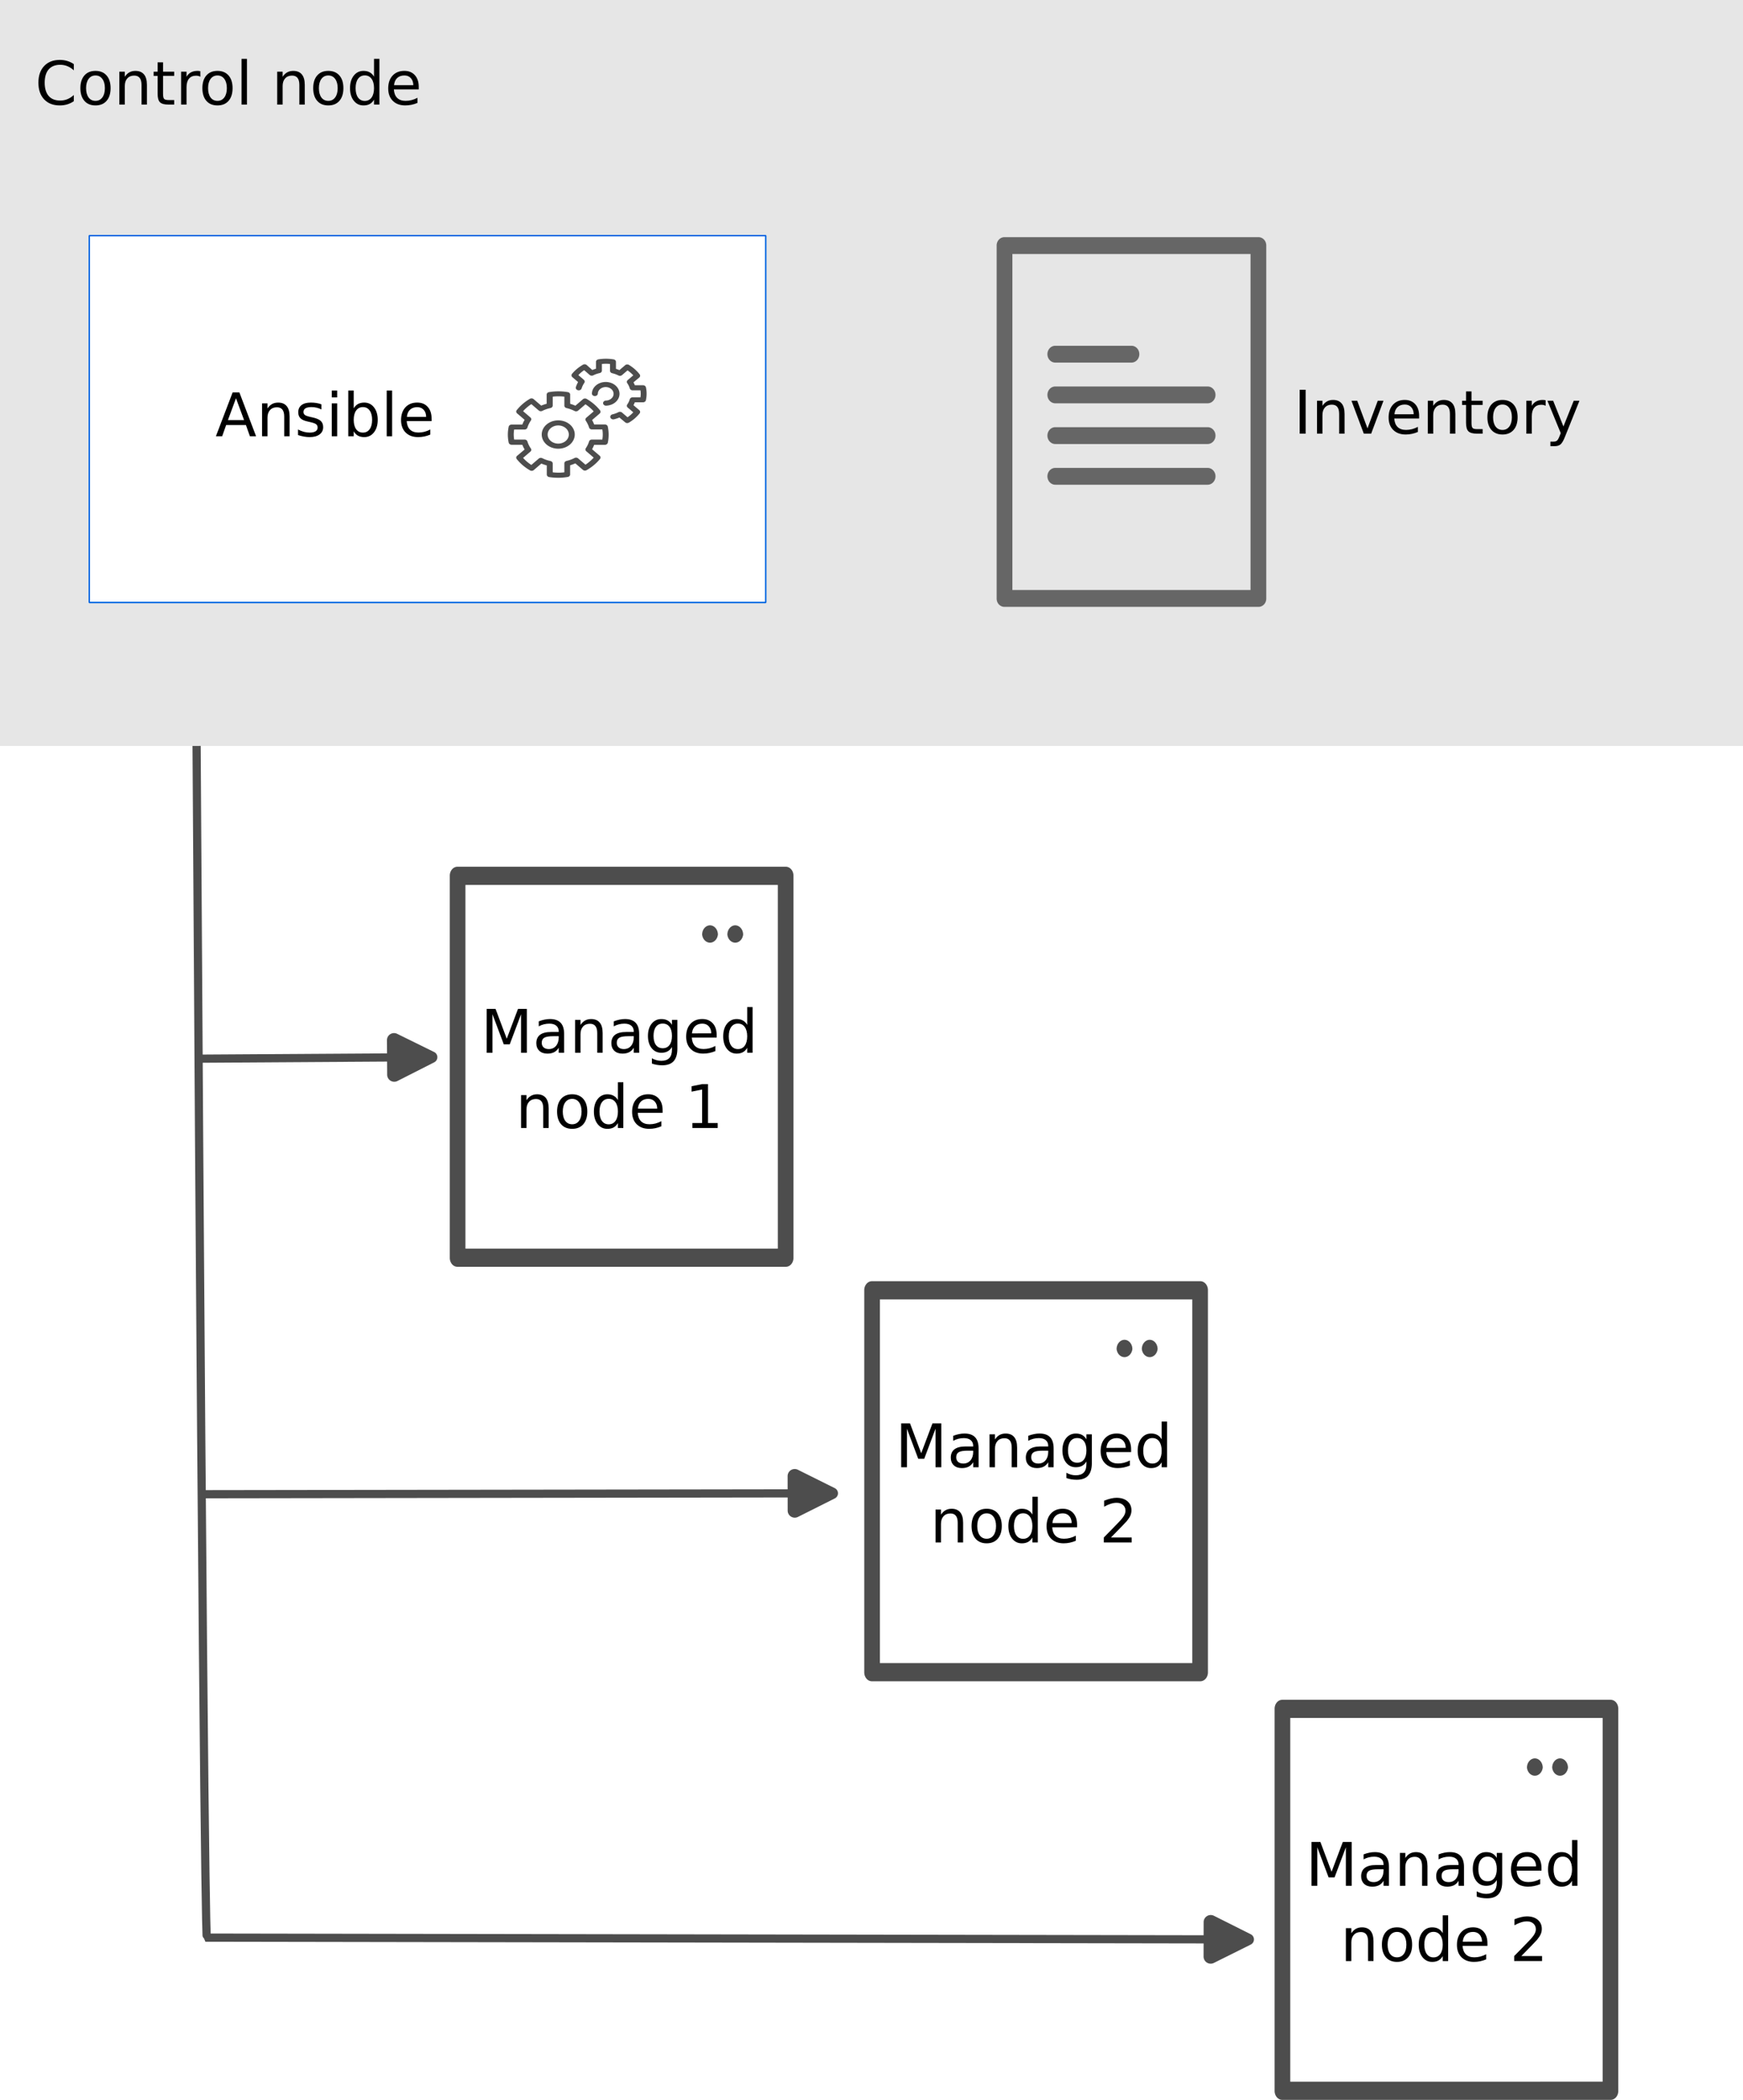 <?xml version="1.0" encoding="UTF-8" standalone="no"?>
<!-- Created with Inkscape (http://www.inkscape.org/) -->

<svg
   width="849.494"
   height="1023.433"
   viewBox="0 0 224.762 270.783"
   version="1.1"
   id="svg348"
   inkscape:version="1.2 (dc2aedaf03, 2022-05-15)"
   sodipodi:docname="ansible_basic.svg"
   xml:space="preserve"
   xmlns:inkscape="http://www.inkscape.org/namespaces/inkscape"
   xmlns:sodipodi="http://sodipodi.sourceforge.net/DTD/sodipodi-0.dtd"
   xmlns="http://www.w3.org/2000/svg"
   xmlns:svg="http://www.w3.org/2000/svg"><sodipodi:namedview
     id="namedview350"
     pagecolor="#ffffff"
     bordercolor="#111111"
     borderopacity="1"
     inkscape:showpageshadow="0"
     inkscape:pageopacity="0"
     inkscape:pagecheckerboard="1"
     inkscape:deskcolor="#d1d1d1"
     inkscape:document-units="px"
     showgrid="false"
     inkscape:zoom="0.84096521"
     inkscape:cx="332.3562"
     inkscape:cy="355.54384"
     inkscape:window-width="1920"
     inkscape:window-height="979"
     inkscape:window-x="0"
     inkscape:window-y="32"
     inkscape:window-maximized="1"
     inkscape:current-layer="layer1" /><defs
     id="defs345"><marker
       style="overflow:visible"
       id="marker10543"
       refX="0"
       refY="0"
       orient="auto-start-reverse"
       inkscape:stockid="RoundedArrow"
       markerWidth="6.135"
       markerHeight="5.93"
       viewBox="0 0 6.135 5.93"
       inkscape:isstock="true"
       inkscape:collect="always"
       preserveAspectRatio="xMidYMid"><path
         transform="scale(0.7)"
         d="m -0.211,-4.106 6.422,3.211 a 1,1 90 0 1 0,1.789 L -0.211,4.106 A 1.236,1.236 31.717 0 1 -2,3 v -6 a 1.236,1.236 148.283 0 1 1.789,-1.106 z"
         style="fill:#4d4d4dff;fill-rule:evenodd;stroke:none"
         id="path10541" /></marker><marker
       style="overflow:visible"
       id="RoundedArrow"
       refX="0"
       refY="0"
       orient="auto-start-reverse"
       inkscape:stockid="RoundedArrow"
       markerWidth="6.135"
       markerHeight="5.93"
       viewBox="0 0 6.135 5.93"
       inkscape:isstock="true"
       inkscape:collect="always"
       preserveAspectRatio="xMidYMid"><path
         transform="scale(0.7)"
         d="m -0.211,-4.106 6.422,3.211 a 1,1 90 0 1 0,1.789 L -0.211,4.106 A 1.236,1.236 31.717 0 1 -2,3 v -6 a 1.236,1.236 148.283 0 1 1.789,-1.106 z"
         style="fill:#4d4d4dff;fill-rule:evenodd;stroke:none"
         id="path1367" /></marker></defs><g
     inkscape:label="control node"
     inkscape:groupmode="layer"
     id="layer1"
     transform="translate(-143.231,-11.065)"><path
       id="rect404"
       style="opacity:1;fill:#e6e6e6;stroke-width:0.332;stroke-linejoin:bevel;stroke-opacity:0"
       d="M 143.231,11.065 H 367.992 V 107.26 H 143.231 Z" /><g
       aria-label="Control node"
       id="text2650"
       style="font-size:7.761px;line-height:1.25;-inkscape-font-specification:sans-serif;letter-spacing:0px;word-spacing:0px;stroke-width:0.265"><path
         d="m 152.748,19.329 v 0.807 q -0.387,-0.36 -0.826,-0.538 -0.436,-0.178 -0.928,-0.178 -0.97,0 -1.486,0.595 -0.515,0.591 -0.515,1.713 0,1.118 0.515,1.713 0.515,0.591 1.486,0.591 0.493,0 0.928,-0.178 0.44,-0.178 0.826,-0.538 v 0.8 q -0.402,0.273 -0.853,0.409 -0.447,0.136 -0.947,0.136 -1.285,0 -2.024,-0.784 -0.739,-0.788 -0.739,-2.149 0,-1.364 0.739,-2.149 0.739,-0.788 2.024,-0.788 0.508,0 0.955,0.136 0.451,0.133 0.845,0.402 z"
         id="path10832" /><path
         d="m 155.545,20.796 q -0.561,0 -0.887,0.44 -0.326,0.436 -0.326,1.198 0,0.762 0.322,1.201 0.326,0.436 0.891,0.436 0.557,0 0.883,-0.44 0.326,-0.44 0.326,-1.198 0,-0.754 -0.326,-1.194 -0.326,-0.443 -0.883,-0.443 z m 0,-0.591 q 0.91,0 1.429,0.591 0.519,0.591 0.519,1.637 0,1.042 -0.519,1.637 -0.519,0.591 -1.429,0.591 -0.913,0 -1.432,-0.591 -0.515,-0.595 -0.515,-1.637 0,-1.046 0.515,-1.637 0.519,-0.591 1.432,-0.591 z"
         id="path10834" /><path
         d="m 162.176,21.99 v 2.562 h -0.697 v -2.539 q 0,-0.603 -0.235,-0.902 -0.235,-0.299 -0.705,-0.299 -0.565,0 -0.891,0.36 -0.326,0.36 -0.326,0.982 v 2.399 h -0.701 v -4.244 h 0.701 v 0.659 q 0.25,-0.383 0.587,-0.572 0.341,-0.189 0.784,-0.189 0.731,0 1.107,0.455 0.375,0.451 0.375,1.33 z"
         id="path10836" /><path
         d="m 164.257,19.102 v 1.205 h 1.436 v 0.542 h -1.436 v 2.304 q 0,0.519 0.14,0.667 0.144,0.148 0.58,0.148 h 0.716 v 0.584 h -0.716 q -0.807,0 -1.114,-0.299 -0.307,-0.303 -0.307,-1.099 v -2.304 h -0.512 v -0.542 h 0.512 v -1.205 z"
         id="path10838" /><path
         d="m 169.07,20.959 q -0.117,-0.068 -0.258,-0.099 -0.136,-0.034 -0.303,-0.034 -0.591,0 -0.909,0.387 -0.315,0.383 -0.315,1.103 v 2.236 h -0.701 v -4.244 h 0.701 v 0.659 q 0.22,-0.387 0.572,-0.572 0.352,-0.189 0.856,-0.189 0.072,0 0.159,0.011 0.087,0.008 0.193,0.027 z"
         id="path10840" /><path
         d="m 171.275,20.796 q -0.561,0 -0.887,0.44 -0.326,0.436 -0.326,1.198 0,0.762 0.322,1.201 0.326,0.436 0.891,0.436 0.557,0 0.883,-0.44 0.326,-0.44 0.326,-1.198 0,-0.754 -0.326,-1.194 -0.326,-0.443 -0.883,-0.443 z m 0,-0.591 q 0.909,0 1.429,0.591 0.519,0.591 0.519,1.637 0,1.042 -0.519,1.637 -0.519,0.591 -1.429,0.591 -0.913,0 -1.432,-0.591 -0.515,-0.595 -0.515,-1.637 0,-1.046 0.515,-1.637 0.519,-0.591 1.432,-0.591 z"
         id="path10842" /><path
         d="m 174.379,18.655 h 0.697 v 5.897 h -0.697 z"
         id="path10844" /><path
         d="m 182.53,21.99 v 2.562 h -0.697 v -2.539 q 0,-0.603 -0.235,-0.902 -0.235,-0.299 -0.705,-0.299 -0.565,0 -0.891,0.36 -0.326,0.36 -0.326,0.982 v 2.399 h -0.701 v -4.244 h 0.701 v 0.659 q 0.25,-0.383 0.587,-0.572 0.341,-0.189 0.784,-0.189 0.731,0 1.107,0.455 0.375,0.451 0.375,1.33 z"
         id="path10846" /><path
         d="m 185.566,20.796 q -0.561,0 -0.887,0.44 -0.326,0.436 -0.326,1.198 0,0.762 0.322,1.201 0.326,0.436 0.891,0.436 0.557,0 0.883,-0.44 0.326,-0.44 0.326,-1.198 0,-0.754 -0.326,-1.194 -0.326,-0.443 -0.883,-0.443 z m 0,-0.591 q 0.909,0 1.429,0.591 0.519,0.591 0.519,1.637 0,1.042 -0.519,1.637 -0.519,0.591 -1.429,0.591 -0.913,0 -1.432,-0.591 -0.515,-0.595 -0.515,-1.637 0,-1.046 0.515,-1.637 0.519,-0.591 1.432,-0.591 z"
         id="path10848" /><path
         d="m 191.462,20.951 v -2.296 h 0.697 v 5.897 h -0.697 v -0.637 q -0.22,0.379 -0.557,0.565 -0.333,0.182 -0.803,0.182 -0.769,0 -1.254,-0.614 -0.481,-0.614 -0.481,-1.614 0,-1 0.481,-1.614 0.485,-0.614 1.254,-0.614 0.47,0 0.803,0.186 0.337,0.182 0.557,0.561 z m -2.376,1.482 q 0,0.769 0.315,1.209 0.318,0.436 0.872,0.436 0.553,0 0.872,-0.436 0.318,-0.44 0.318,-1.209 0,-0.769 -0.318,-1.205 -0.318,-0.44 -0.872,-0.44 -0.553,0 -0.872,0.44 -0.315,0.436 -0.315,1.205 z"
         id="path10850" /><path
         d="m 197.226,22.255 v 0.341 h -3.206 q 0.045,0.72 0.432,1.099 0.39,0.375 1.084,0.375 0.402,0 0.777,-0.099 0.379,-0.099 0.75,-0.296 v 0.659 q -0.375,0.159 -0.769,0.243 -0.394,0.083 -0.8,0.083 -1.016,0 -1.611,-0.591 -0.591,-0.591 -0.591,-1.599 0,-1.042 0.561,-1.652 0.565,-0.614 1.52,-0.614 0.856,0 1.353,0.553 0.5,0.549 0.5,1.497 z m -0.697,-0.205 q -0.008,-0.572 -0.322,-0.913 -0.311,-0.341 -0.826,-0.341 -0.584,0 -0.936,0.33 -0.349,0.33 -0.402,0.928 z"
         id="path10852" /></g><path
       id="rect2702"
       style="opacity:1;fill:#ffffff;stroke:#0063e1;stroke-width:0.185;stroke-linejoin:bevel"
       d="m 154.746,41.449 h 87.226 v 47.307 h -87.226 z" /><g
       id="g6733"
       style="fill:#666666"
       transform="matrix(1.637,0,0,1.75,259.668,33.985)"><path
         d="M 28,4.38 H 8 A 0.61,0.61 0 0 0 7.38,5 V 31 A 0.61,0.61 0 0 0 8,31.62 H 28 A 0.61,0.61 0 0 0 28.62,31 V 5 A 0.61,0.61 0 0 0 28,4.38 Z m -0.62,26 H 8.62 V 5.62 h 18.76 z"
         id="path6719"
         style="fill:#666666" /><path
         d="m 12,13.62 h 6 a 0.62,0.62 0 0 0 0,-1.24 h -6 a 0.62,0.62 0 0 0 0,1.24 z"
         id="path6725"
         style="fill:#666666" /><path
         d="m 12,16.62 h 12 a 0.62,0.62 0 1 0 0,-1.24 H 12 a 0.62,0.62 0 0 0 0,1.24 z"
         id="path6727"
         style="fill:#666666" /><path
         d="m 12,19.62 h 12 a 0.62,0.62 0 0 0 0,-1.24 H 12 a 0.62,0.62 0 0 0 0,1.24 z"
         id="path6729"
         style="fill:#666666" /><path
         d="m 12,22.62 h 12 a 0.62,0.62 0 0 0 0,-1.24 H 12 a 0.62,0.62 0 1 0 0,1.24 z"
         id="path6731"
         style="fill:#666666" /></g><g
       aria-label="Ansible"
       id="text9111"
       style="font-size:7.761px;line-height:1.25;-inkscape-font-specification:sans-serif;letter-spacing:0px;word-spacing:0px;stroke-width:0.265"
       transform="translate(-11.642)"><path
         d="m 185.304,62.419 -1.038,2.816 h 2.08 z m -0.432,-0.754 h 0.868 l 2.156,5.658 h -0.796 l -0.515,-1.451 h -2.55 l -0.515,1.451 h -0.807 z"
         id="path10816" /><path
         d="m 192.22,64.761 v 2.562 h -0.697 v -2.539 q 0,-0.603 -0.235,-0.902 -0.235,-0.299 -0.705,-0.299 -0.565,0 -0.891,0.36 -0.326,0.36 -0.326,0.982 v 2.399 h -0.701 v -4.244 h 0.701 v 0.659 q 0.25,-0.383 0.587,-0.572 0.341,-0.189 0.784,-0.189 0.731,0 1.107,0.455 0.375,0.451 0.375,1.33 z"
         id="path10818" /><path
         d="m 196.317,63.203 v 0.659 q -0.296,-0.152 -0.614,-0.227 -0.318,-0.076 -0.659,-0.076 -0.519,0 -0.781,0.159 -0.258,0.159 -0.258,0.477 0,0.243 0.186,0.383 0.186,0.136 0.747,0.261 l 0.239,0.053 q 0.743,0.159 1.054,0.451 0.315,0.288 0.315,0.807 0,0.591 -0.47,0.936 -0.466,0.345 -1.285,0.345 -0.341,0 -0.712,-0.068 -0.368,-0.064 -0.777,-0.197 V 66.447 q 0.387,0.201 0.762,0.303 0.375,0.099 0.743,0.099 0.493,0 0.758,-0.167 0.265,-0.171 0.265,-0.477 0,-0.284 -0.193,-0.436 -0.189,-0.152 -0.838,-0.292 l -0.243,-0.057 q -0.648,-0.136 -0.936,-0.417 -0.288,-0.284 -0.288,-0.777 0,-0.599 0.424,-0.925 0.424,-0.326 1.205,-0.326 0.387,0 0.728,0.057 0.341,0.057 0.629,0.171 z"
         id="path10820" /><path
         d="m 197.655,63.078 h 0.697 v 4.244 h -0.697 z m 0,-1.652 h 0.697 v 0.883 h -0.697 z"
         id="path10822" /><path
         d="m 202.858,65.204 q 0,-0.769 -0.318,-1.205 -0.315,-0.44 -0.868,-0.44 -0.553,0 -0.872,0.44 -0.315,0.436 -0.315,1.205 0,0.769 0.315,1.209 0.318,0.436 0.872,0.436 0.553,0 0.868,-0.436 0.318,-0.44 0.318,-1.209 z m -2.372,-1.482 q 0.22,-0.379 0.553,-0.561 0.337,-0.186 0.803,-0.186 0.773,0 1.254,0.614 0.485,0.614 0.485,1.614 0,1 -0.485,1.614 -0.481,0.614 -1.254,0.614 -0.466,0 -0.803,-0.182 -0.333,-0.186 -0.553,-0.565 v 0.637 h -0.701 v -5.897 h 0.701 z"
         id="path10824" /><path
         d="m 204.738,61.426 h 0.697 v 5.897 h -0.697 z"
         id="path10826" /><path
         d="m 210.524,65.026 v 0.341 h -3.206 q 0.045,0.72 0.432,1.099 0.39,0.375 1.084,0.375 0.402,0 0.777,-0.099 0.379,-0.099 0.75,-0.296 v 0.659 q -0.375,0.159 -0.769,0.243 -0.394,0.083 -0.8,0.083 -1.016,0 -1.611,-0.591 -0.591,-0.591 -0.591,-1.599 0,-1.042 0.561,-1.652 0.565,-0.614 1.52,-0.614 0.856,0 1.353,0.553 0.5,0.549 0.5,1.497 z m -0.697,-0.205 q -0.008,-0.572 -0.322,-0.913 -0.311,-0.341 -0.826,-0.341 -0.584,0 -0.936,0.33 -0.349,0.33 -0.402,0.928 z"
         id="path10828" /></g><g
       aria-label="Inventory"
       id="text9115"
       style="font-size:7.761px;line-height:1.25;-inkscape-font-specification:sans-serif;letter-spacing:0px;word-spacing:0px;stroke-width:0.265"><path
         d="m 310.828,61.326 h 0.765 V 66.984 h -0.765 z"
         id="path10797" /><path
         d="m 316.614,64.422 v 2.562 h -0.697 v -2.539 q 0,-0.603 -0.235,-0.902 -0.235,-0.299 -0.705,-0.299 -0.565,0 -0.891,0.36 -0.326,0.36 -0.326,0.982 V 66.984 h -0.701 v -4.244 h 0.701 v 0.659 q 0.25,-0.383 0.587,-0.572 0.341,-0.189 0.784,-0.189 0.731,0 1.107,0.455 0.375,0.451 0.375,1.33 z"
         id="path10799" /><path
         d="m 317.505,62.74 h 0.739 l 1.326,3.562 1.326,-3.562 h 0.739 l -1.592,4.244 h -0.947 z"
         id="path10801" /><path
         d="m 326.229,64.688 v 0.341 h -3.206 q 0.045,0.72 0.432,1.099 0.39,0.375 1.084,0.375 0.402,0 0.777,-0.099 0.379,-0.099 0.75,-0.296 v 0.659 q -0.375,0.159 -0.769,0.243 -0.394,0.083 -0.8,0.083 -1.016,0 -1.611,-0.591 -0.591,-0.591 -0.591,-1.599 0,-1.042 0.561,-1.652 0.565,-0.614 1.52,-0.614 0.856,0 1.353,0.553 0.5,0.549 0.5,1.497 z m -0.697,-0.205 q -0.008,-0.572 -0.322,-0.913 -0.311,-0.341 -0.826,-0.341 -0.584,0 -0.936,0.33 -0.349,0.33 -0.402,0.928 z"
         id="path10803" /><path
         d="m 330.901,64.422 v 2.562 h -0.697 v -2.539 q 0,-0.603 -0.235,-0.902 -0.235,-0.299 -0.705,-0.299 -0.565,0 -0.891,0.36 -0.326,0.36 -0.326,0.982 V 66.984 h -0.701 v -4.244 h 0.701 v 0.659 q 0.25,-0.383 0.587,-0.572 0.341,-0.189 0.784,-0.189 0.731,0 1.107,0.455 0.375,0.451 0.375,1.33 z"
         id="path10805" /><path
         d="m 332.982,61.535 v 1.205 h 1.436 v 0.542 h -1.436 v 2.304 q 0,0.519 0.14,0.667 0.144,0.148 0.58,0.148 h 0.716 V 66.984 h -0.716 q -0.807,0 -1.114,-0.299 -0.307,-0.303 -0.307,-1.099 v -2.304 h -0.512 v -0.542 h 0.512 v -1.205 z"
         id="path10807" /><path
         d="m 336.98,63.229 q -0.561,0 -0.887,0.44 -0.326,0.436 -0.326,1.198 0,0.762 0.322,1.201 0.326,0.436 0.891,0.436 0.557,0 0.883,-0.44 0.326,-0.44 0.326,-1.198 0,-0.754 -0.326,-1.194 -0.326,-0.443 -0.883,-0.443 z m 0,-0.591 q 0.909,0 1.429,0.591 0.519,0.591 0.519,1.637 0,1.042 -0.519,1.637 -0.519,0.591 -1.429,0.591 -0.913,0 -1.432,-0.591 -0.515,-0.595 -0.515,-1.637 0,-1.046 0.515,-1.637 0.519,-0.591 1.432,-0.591 z"
         id="path10809" /><path
         d="m 342.543,63.392 q -0.117,-0.068 -0.258,-0.099 -0.136,-0.034 -0.303,-0.034 -0.591,0 -0.91,0.387 -0.315,0.383 -0.315,1.103 V 66.984 h -0.701 v -4.244 h 0.701 v 0.659 q 0.22,-0.387 0.572,-0.572 0.352,-0.189 0.856,-0.189 0.072,0 0.159,0.011 0.087,0.008 0.193,0.027 z"
         id="path10811" /><path
         d="m 345.04,67.378 q -0.296,0.758 -0.576,0.989 -0.28,0.231 -0.75,0.231 h -0.557 v -0.584 h 0.409 q 0.288,0 0.447,-0.136 0.159,-0.136 0.352,-0.644 l 0.125,-0.318 -1.717,-4.176 h 0.739 l 1.326,3.32 1.326,-3.32 h 0.739 z"
         id="path10813" /></g><g
       id="g452"
       transform="matrix(0.612,0,0,0.525,206.649,55.548)"
       style="fill:#4d4d4d"><path
         d="m 23.82,19.52 h -2.25 a 8.43,8.43 0 0 0 -0.44,-1.08 l 1.6,-1.6 A 0.62,0.62 0 0 0 22.8,16.05 10.65,10.65 0 0 0 20,13.26 0.62,0.62 0 0 0 19.2,13.33 l -1.59,1.59 a 8.27,8.27 0 0 0 -1.1,-0.47 v -2.26 a 0.61,0.61 0 0 0 -0.5,-0.61 10.22,10.22 0 0 0 -3.94,0 0.63,0.63 0 0 0 -0.51,0.62 v 2.24 A 8.89,8.89 0 0 0 10.41,14.9 L 8.81,13.3 A 0.62,0.62 0 0 0 8.02,13.23 10.65,10.65 0 0 0 5.26,16 0.62,0.62 0 0 0 5.33,16.8 l 1.59,1.59 A 7.91,7.91 0 0 0 6.43,19.55 H 4.18 a 0.64,0.64 0 0 0 -0.62,0.51 10.87,10.87 0 0 0 0,3.94 0.64,0.64 0 0 0 0.62,0.51 h 2.25 a 7.91,7.91 0 0 0 0.49,1.16 l -1.59,1.56 a 0.62,0.62 0 0 0 -0.07,0.8 10.36,10.36 0 0 0 2.79,2.77 0.62,0.62 0 0 0 0.79,-0.07 l 1.6,-1.6 a 8.89,8.89 0 0 0 1.15,0.46 v 2.24 a 0.63,0.63 0 0 0 0.51,0.62 10.64,10.64 0 0 0 1.9,0.17 10.15,10.15 0 0 0 2,-0.2 0.61,0.61 0 0 0 0.5,-0.61 v -2.26 a 8.27,8.27 0 0 0 1.1,-0.47 l 1.59,1.59 a 0.62,0.62 0 0 0 0.8,0.07 A 10.65,10.65 0 0 0 22.8,28 0.62,0.62 0 0 0 22.73,27.21 l -1.6,-1.6 a 8.43,8.43 0 0 0 0.44,-1.08 h 2.25 a 0.64,0.64 0 0 0 0.62,-0.51 10.87,10.87 0 0 0 0,-3.94 0.64,0.64 0 0 0 -0.62,-0.56 z m -0.53,3.71 H 21.1 a 0.62,0.62 0 0 0 -0.6,0.47 7.1,7.1 0 0 1 -0.69,1.66 0.62,0.62 0 0 0 0.1,0.75 l 1.56,1.56 a 9.82,9.82 0 0 1 -1.73,1.74 l -1.55,-1.55 a 0.62,0.62 0 0 0 -0.76,-0.09 6.73,6.73 0 0 1 -1.68,0.71 0.62,0.62 0 0 0 -0.46,0.6 v 2.2 a 8.73,8.73 0 0 1 -2.45,0 v -2.16 a 0.63,0.63 0 0 0 -0.47,-0.61 6.68,6.68 0 0 1 -1.73,-0.7 0.62,0.62 0 0 0 -0.75,0.1 L 8.33,29.47 A 9.82,9.82 0 0 1 6.59,27.74 L 8.14,26.19 A 0.62,0.62 0 0 0 8.23,25.43 6.68,6.68 0 0 1 7.5,23.69 0.62,0.62 0 0 0 6.9,23.23 H 4.71 a 8.45,8.45 0 0 1 0,-2.46 H 6.9 A 0.62,0.62 0 0 0 7.5,20.31 6.68,6.68 0 0 1 8.23,18.57 0.62,0.62 0 0 0 8.14,17.81 L 6.59,16.26 a 9.82,9.82 0 0 1 1.74,-1.73 l 1.56,1.56 a 0.62,0.62 0 0 0 0.75,0.1 6.68,6.68 0 0 1 1.73,-0.7 0.63,0.63 0 0 0 0.47,-0.61 V 12.7 a 8.73,8.73 0 0 1 2.45,0 v 2.2 a 0.62,0.62 0 0 0 0.46,0.6 6.73,6.73 0 0 1 1.68,0.71 0.62,0.62 0 0 0 0.76,-0.09 l 1.55,-1.55 a 9.82,9.82 0 0 1 1.73,1.74 l -1.56,1.56 a 0.62,0.62 0 0 0 -0.1,0.75 7.1,7.1 0 0 1 0.69,1.66 0.62,0.62 0 0 0 0.6,0.47 h 2.19 a 8.45,8.45 0 0 1 0,2.46 z"
         id="path444"
         style="fill:#4d4d4d" /><path
         d="M 14,18.52 A 3.48,3.48 0 1 0 17.48,22 3.48,3.48 0 0 0 14,18.52 Z m 0,5.71 A 2.23,2.23 0 1 1 16.23,22 2.23,2.23 0 0 1 14,24.23 Z"
         id="path446"
         style="fill:#4d4d4d" /><path
         d="M 32.47,10.4 A 0.62,0.62 0 0 0 31.86,9.89 H 30.14 A 6.22,6.22 0 0 0 29.85,9.18 L 31.07,8 A 0.63,0.63 0 0 0 31.15,7.21 8.83,8.83 0 0 0 28.9,4.9 0.63,0.63 0 0 0 28.1,4.97 L 26.89,6.18 A 6.66,6.66 0 0 0 26.16,5.87 V 4.15 a 0.61,0.61 0 0 0 -0.51,-0.61 8.34,8.34 0 0 0 -3.19,0 0.61,0.61 0 0 0 -0.51,0.61 V 5.84 A 5.16,5.16 0 0 0 21.18,6.15 L 20,4.93 A 0.63,0.63 0 0 0 19.21,4.85 8.83,8.83 0 0 0 16.9,7.1 0.63,0.63 0 0 0 16.97,7.9 l 1.21,1.21 a 7.83,7.83 0 0 0 -0.47,1.25 0.63,0.63 0 0 0 0.45,0.76 0.62,0.62 0 0 0 0.76,-0.44 A 5.44,5.44 0 0 1 19.49,9.32 0.62,0.62 0 0 0 19.4,8.56 L 18.24,7.4 a 7.35,7.35 0 0 1 1.22,-1.21 l 1.16,1.17 a 0.63,0.63 0 0 0 0.76,0.1 4.92,4.92 0 0 1 1.34,-0.55 0.63,0.63 0 0 0 0.48,-0.6 V 4.67 a 7,7 0 0 1 1.71,0 v 1.66 a 0.63,0.63 0 0 0 0.46,0.61 5.2,5.2 0 0 1 1.31,0.55 0.62,0.62 0 0 0 0.76,-0.09 L 28.6,6.24 a 7.35,7.35 0 0 1 1.21,1.22 l -1.17,1.16 a 0.63,0.63 0 0 0 -0.1,0.76 5,5 0 0 1 0.54,1.3 0.62,0.62 0 0 0 0.6,0.46 h 1.64 a 6.19,6.19 0 0 1 0,1.72 h -1.64 a 0.62,0.62 0 0 0 -0.6,0.46 5,5 0 0 1 -0.54,1.3 0.63,0.63 0 0 0 0.1,0.76 l 1.17,1.16 A 7.35,7.35 0 0 1 28.6,17.76 L 27.44,16.6 a 0.62,0.62 0 0 0 -0.76,-0.09 5.2,5.2 0 0 1 -1.31,0.55 0.63,0.63 0 0 0 0.33,1.21 6.33,6.33 0 0 0 1.19,-0.45 L 28.1,19 a 0.62,0.62 0 0 0 0.44,0.18 0.69,0.69 0 0 0 0.36,-0.11 8.83,8.83 0 0 0 2.25,-2.27 0.63,0.63 0 0 0 -0.08,-0.79 l -1.22,-1.22 a 6.22,6.22 0 0 0 0.29,-0.71 h 1.72 a 0.62,0.62 0 0 0 0.61,-0.51 8.61,8.61 0 0 0 0,-3.2 z"
         id="path448"
         style="fill:#4d4d4d" /><path
         d="M 24,13.66 A 0.63,0.63 0 0 0 24,14.91 2.91,2.91 0 1 0 21.09,12 0.63,0.63 0 0 0 22.34,12 1.66,1.66 0 1 1 24,13.66 Z"
         id="path450"
         style="fill:#4d4d4d" /></g></g><g
     inkscape:label="managed node 1"
     inkscape:groupmode="layer"
     id="layer1-2"
     transform="translate(-154.126,34.333)" /><g
     inkscape:label="managed node 2"
     inkscape:groupmode="layer"
     id="g10044"
     transform="translate(-154.126,34.333)" /><g
     inkscape:label="managed node 3"
     inkscape:groupmode="layer"
     id="g10073"
     transform="translate(-154.126,34.333)" /><g
     inkscape:groupmode="layer"
     id="layer3"
     inkscape:label="arrows"
     transform="translate(-143.231,-11.065)"><g
       id="g10723"
       transform="translate(-12.171)"><g
         id="g10676"><g
           id="g10119"
           transform="translate(7.625,40.106)"><g
             id="g10026"
             transform="translate(39.688,-33.867)"><g
               aria-label="Managed node 1"
               id="text2650-6"
               style="font-size:7.761px;line-height:1.25;-inkscape-font-specification:sans-serif;text-align:center;letter-spacing:0px;word-spacing:0px;text-anchor:middle;stroke-width:0.265"><path
                 d="m 170.85,134.921 h 1.141 l 1.444,3.85 1.451,-3.85 h 1.141 v 5.658 h -0.747 v -4.968 l -1.459,3.881 h -0.769 l -1.459,-3.881 v 4.968 h -0.743 z"
                 id="path10856" /><path
                 d="m 179.444,138.445 q -0.845,0 -1.171,0.193 -0.326,0.193 -0.326,0.659 0,0.371 0.243,0.591 0.246,0.216 0.667,0.216 0.58,0 0.928,-0.409 0.352,-0.413 0.352,-1.095 v -0.155 z m 1.391,-0.288 v 2.422 h -0.697 v -0.644 q -0.239,0.387 -0.595,0.572 -0.356,0.182 -0.872,0.182 -0.652,0 -1.038,-0.364 -0.383,-0.368 -0.383,-0.982 0,-0.716 0.477,-1.08 0.481,-0.364 1.432,-0.364 h 0.978 v -0.068 q 0,-0.481 -0.318,-0.743 -0.315,-0.265 -0.887,-0.265 -0.364,0 -0.709,0.087 -0.345,0.087 -0.663,0.261 v -0.644 q 0.383,-0.148 0.743,-0.22 0.36,-0.076 0.701,-0.076 0.921,0 1.376,0.477 0.455,0.477 0.455,1.448 z"
                 id="path10858" /><path
                 d="m 185.8,138.017 v 2.562 h -0.697 v -2.539 q 0,-0.603 -0.235,-0.902 -0.235,-0.299 -0.705,-0.299 -0.565,0 -0.891,0.36 -0.326,0.36 -0.326,0.982 v 2.399 h -0.701 v -4.244 h 0.701 v 0.659 q 0.25,-0.383 0.587,-0.572 0.341,-0.189 0.784,-0.189 0.731,0 1.107,0.455 0.375,0.451 0.375,1.33 z"
                 id="path10860" /><path
                 d="m 189.119,138.445 q -0.845,0 -1.171,0.193 -0.326,0.193 -0.326,0.659 0,0.371 0.243,0.591 0.246,0.216 0.667,0.216 0.58,0 0.928,-0.409 0.352,-0.413 0.352,-1.095 v -0.155 z m 1.391,-0.288 v 2.422 h -0.697 v -0.644 q -0.239,0.387 -0.595,0.572 -0.356,0.182 -0.872,0.182 -0.652,0 -1.038,-0.364 -0.383,-0.368 -0.383,-0.982 0,-0.716 0.477,-1.08 0.481,-0.364 1.432,-0.364 h 0.978 v -0.068 q 0,-0.481 -0.318,-0.743 -0.315,-0.265 -0.887,-0.265 -0.364,0 -0.709,0.087 -0.345,0.087 -0.663,0.261 v -0.644 q 0.383,-0.148 0.743,-0.22 0.36,-0.076 0.701,-0.076 0.921,0 1.376,0.477 0.455,0.477 0.455,1.448 z"
                 id="path10862" /><path
                 d="m 194.739,138.407 q 0,-0.758 -0.315,-1.175 -0.311,-0.417 -0.875,-0.417 -0.561,0 -0.875,0.417 -0.311,0.417 -0.311,1.175 0,0.754 0.311,1.171 0.315,0.417 0.875,0.417 0.565,0 0.875,-0.417 0.315,-0.417 0.315,-1.171 z m 0.697,1.645 q 0,1.084 -0.481,1.611 -0.481,0.531 -1.474,0.531 -0.368,0 -0.694,-0.057 -0.326,-0.053 -0.633,-0.167 v -0.678 q 0.307,0.167 0.606,0.246 0.299,0.08 0.61,0.08 0.686,0 1.027,-0.36 0.341,-0.356 0.341,-1.08 v -0.345 q -0.216,0.375 -0.553,0.561 -0.337,0.186 -0.807,0.186 -0.781,0 -1.258,-0.595 -0.477,-0.595 -0.477,-1.576 0,-0.985 0.477,-1.58 0.477,-0.595 1.258,-0.595 0.47,0 0.807,0.186 0.337,0.186 0.553,0.561 v -0.644 h 0.697 z"
                 id="path10864" /><path
                 d="m 200.503,138.282 v 0.341 h -3.206 q 0.045,0.72 0.432,1.099 0.39,0.375 1.084,0.375 0.402,0 0.777,-0.099 0.379,-0.099 0.75,-0.296 v 0.659 q -0.375,0.159 -0.769,0.243 -0.394,0.083 -0.8,0.083 -1.016,0 -1.611,-0.591 -0.591,-0.591 -0.591,-1.599 0,-1.042 0.561,-1.652 0.565,-0.614 1.52,-0.614 0.856,0 1.353,0.553 0.5,0.549 0.5,1.497 z m -0.697,-0.205 q -0.008,-0.572 -0.322,-0.913 -0.311,-0.341 -0.826,-0.341 -0.584,0 -0.936,0.33 -0.349,0.33 -0.402,0.928 z"
                 id="path10866" /><path
                 d="m 204.441,136.978 v -2.296 h 0.697 v 5.897 h -0.697 v -0.637 q -0.22,0.379 -0.557,0.565 -0.333,0.182 -0.803,0.182 -0.769,0 -1.254,-0.614 -0.481,-0.614 -0.481,-1.614 0,-1 0.481,-1.614 0.485,-0.614 1.254,-0.614 0.47,0 0.803,0.186 0.337,0.182 0.557,0.561 z m -2.376,1.482 q 0,0.769 0.315,1.209 0.318,0.436 0.872,0.436 0.553,0 0.872,-0.436 0.318,-0.44 0.318,-1.209 0,-0.769 -0.318,-1.205 -0.318,-0.44 -0.872,-0.44 -0.553,0 -0.872,0.44 -0.315,0.436 -0.315,1.205 z"
                 id="path10868" /><path
                 d="m 178.838,147.718 v 2.562 h -0.697 v -2.539 q 0,-0.603 -0.235,-0.902 -0.235,-0.299 -0.705,-0.299 -0.565,0 -0.891,0.36 -0.326,0.36 -0.326,0.982 v 2.399 h -0.701 v -4.244 h 0.701 v 0.659 q 0.25,-0.383 0.587,-0.572 0.341,-0.189 0.784,-0.189 0.731,0 1.107,0.455 0.375,0.451 0.375,1.33 z"
                 id="path10870" /><path
                 d="m 181.874,146.524 q -0.561,0 -0.887,0.44 -0.326,0.436 -0.326,1.198 0,0.762 0.322,1.201 0.326,0.436 0.891,0.436 0.557,0 0.883,-0.44 0.326,-0.44 0.326,-1.198 0,-0.754 -0.326,-1.194 -0.326,-0.443 -0.883,-0.443 z m 0,-0.591 q 0.909,0 1.429,0.591 0.519,0.591 0.519,1.637 0,1.042 -0.519,1.637 -0.519,0.591 -1.429,0.591 -0.913,0 -1.432,-0.591 -0.515,-0.595 -0.515,-1.637 0,-1.046 0.515,-1.637 0.519,-0.591 1.432,-0.591 z"
                 id="path10872" /><path
                 d="m 187.77,146.68 v -2.296 h 0.697 v 5.897 h -0.697 v -0.637 q -0.22,0.379 -0.557,0.565 -0.333,0.182 -0.803,0.182 -0.769,0 -1.254,-0.614 -0.481,-0.614 -0.481,-1.614 0,-1 0.481,-1.614 0.485,-0.614 1.254,-0.614 0.47,0 0.803,0.186 0.337,0.182 0.557,0.561 z m -2.376,1.482 q 0,0.769 0.315,1.209 0.318,0.436 0.872,0.436 0.553,0 0.872,-0.436 0.318,-0.44 0.318,-1.209 0,-0.769 -0.318,-1.205 -0.318,-0.44 -0.872,-0.44 -0.553,0 -0.872,0.44 -0.315,0.436 -0.315,1.205 z"
                 id="path10874" /><path
                 d="m 193.534,147.983 v 0.341 h -3.206 q 0.045,0.72 0.432,1.099 0.39,0.375 1.084,0.375 0.402,0 0.777,-0.099 0.379,-0.099 0.75,-0.296 v 0.659 q -0.375,0.159 -0.769,0.243 -0.394,0.083 -0.8,0.083 -1.016,0 -1.611,-0.591 -0.591,-0.591 -0.591,-1.599 0,-1.042 0.561,-1.652 0.565,-0.614 1.52,-0.614 0.856,0 1.353,0.553 0.5,0.549 0.5,1.497 z m -0.697,-0.205 q -0.008,-0.572 -0.322,-0.913 -0.311,-0.341 -0.826,-0.341 -0.584,0 -0.936,0.33 -0.349,0.33 -0.402,0.928 z"
                 id="path10876" /><path
                 d="m 197.377,149.636 h 1.251 v -4.316 l -1.36,0.273 v -0.697 l 1.353,-0.273 h 0.765 v 5.014 h 1.251 v 0.644 h -3.259 z"
                 id="path10878" /></g><g
               id="g9222"
               style="fill:#4d4d4d"
               transform="matrix(1.627,0,0,1.894,158.963,108.294)"><path
                 d="M 25,8.37 A 0.63,0.63 0 0 0 24.38,9 0.63,0.63 0 0 0 25.63,9 0.63,0.63 0 0 0 25,8.37 Z"
                 id="path9216"
                 style="fill:#4d4d4d" /><path
                 d="M 27,8.37 A 0.63,0.63 0 0 0 26.38,9 0.63,0.63 0 0 0 27.63,9 0.63,0.63 0 0 0 27,8.37 Z"
                 id="path9218"
                 style="fill:#4d4d4d" /><path
                 d="M 31,4.38 H 5 A 0.61,0.61 0 0 0 4.38,5 V 31 A 0.61,0.61 0 0 0 5,31.62 H 31 A 0.61,0.61 0 0 0 31.62,31 V 5 A 0.61,0.61 0 0 0 31,4.38 Z m -0.62,26 H 5.62 V 5.62 h 24.76 z"
                 id="path9220"
                 style="fill:#4d4d4d" /></g></g><g
             id="g10042"
             transform="translate(84.138,17.992)"><g
               id="g10053"
               transform="translate(8.996,1.587)"><g
                 aria-label="Managed node 2"
                 id="text10032"
                 style="font-size:7.761px;line-height:1.25;-inkscape-font-specification:sans-serif;text-align:center;letter-spacing:0px;word-spacing:0px;text-anchor:middle;stroke-width:0.265"><path
                   d="m 170.85,134.921 h 1.141 l 1.444,3.85 1.451,-3.85 h 1.141 v 5.658 h -0.747 v -4.968 l -1.459,3.881 h -0.769 l -1.459,-3.881 v 4.968 h -0.743 z"
                   id="path10881" /><path
                   d="m 179.444,138.445 q -0.845,0 -1.171,0.193 -0.326,0.193 -0.326,0.659 0,0.371 0.243,0.591 0.246,0.216 0.667,0.216 0.58,0 0.928,-0.409 0.352,-0.413 0.352,-1.095 v -0.155 z m 1.391,-0.288 v 2.422 h -0.697 v -0.644 q -0.239,0.387 -0.595,0.572 -0.356,0.182 -0.872,0.182 -0.652,0 -1.038,-0.364 -0.383,-0.368 -0.383,-0.982 0,-0.716 0.477,-1.08 0.481,-0.364 1.432,-0.364 h 0.978 v -0.068 q 0,-0.481 -0.318,-0.743 -0.315,-0.265 -0.887,-0.265 -0.364,0 -0.709,0.087 -0.345,0.087 -0.663,0.261 v -0.644 q 0.383,-0.148 0.743,-0.22 0.36,-0.076 0.701,-0.076 0.921,0 1.376,0.477 0.455,0.477 0.455,1.448 z"
                   id="path10883" /><path
                   d="m 185.8,138.017 v 2.562 h -0.697 v -2.539 q 0,-0.603 -0.235,-0.902 -0.235,-0.299 -0.705,-0.299 -0.565,0 -0.891,0.36 -0.326,0.36 -0.326,0.982 v 2.399 h -0.701 v -4.244 h 0.701 v 0.659 q 0.25,-0.383 0.587,-0.572 0.341,-0.189 0.784,-0.189 0.731,0 1.107,0.455 0.375,0.451 0.375,1.33 z"
                   id="path10885" /><path
                   d="m 189.119,138.445 q -0.845,0 -1.171,0.193 -0.326,0.193 -0.326,0.659 0,0.371 0.243,0.591 0.246,0.216 0.667,0.216 0.58,0 0.928,-0.409 0.352,-0.413 0.352,-1.095 v -0.155 z m 1.391,-0.288 v 2.422 h -0.697 v -0.644 q -0.239,0.387 -0.595,0.572 -0.356,0.182 -0.872,0.182 -0.652,0 -1.038,-0.364 -0.383,-0.368 -0.383,-0.982 0,-0.716 0.477,-1.08 0.481,-0.364 1.432,-0.364 h 0.978 v -0.068 q 0,-0.481 -0.318,-0.743 -0.315,-0.265 -0.887,-0.265 -0.364,0 -0.709,0.087 -0.345,0.087 -0.663,0.261 v -0.644 q 0.383,-0.148 0.743,-0.22 0.36,-0.076 0.701,-0.076 0.921,0 1.376,0.477 0.455,0.477 0.455,1.448 z"
                   id="path10887" /><path
                   d="m 194.739,138.407 q 0,-0.758 -0.315,-1.175 -0.311,-0.417 -0.875,-0.417 -0.561,0 -0.875,0.417 -0.311,0.417 -0.311,1.175 0,0.754 0.311,1.171 0.315,0.417 0.875,0.417 0.565,0 0.875,-0.417 0.315,-0.417 0.315,-1.171 z m 0.697,1.645 q 0,1.084 -0.481,1.611 -0.481,0.531 -1.474,0.531 -0.368,0 -0.694,-0.057 -0.326,-0.053 -0.633,-0.167 v -0.678 q 0.307,0.167 0.606,0.246 0.299,0.08 0.61,0.08 0.686,0 1.027,-0.36 0.341,-0.356 0.341,-1.08 v -0.345 q -0.216,0.375 -0.553,0.561 -0.337,0.186 -0.807,0.186 -0.781,0 -1.258,-0.595 -0.477,-0.595 -0.477,-1.576 0,-0.985 0.477,-1.58 0.477,-0.595 1.258,-0.595 0.47,0 0.807,0.186 0.337,0.186 0.553,0.561 v -0.644 h 0.697 z"
                   id="path10889" /><path
                   d="m 200.503,138.282 v 0.341 h -3.206 q 0.045,0.72 0.432,1.099 0.39,0.375 1.084,0.375 0.402,0 0.777,-0.099 0.379,-0.099 0.75,-0.296 v 0.659 q -0.375,0.159 -0.769,0.243 -0.394,0.083 -0.8,0.083 -1.016,0 -1.611,-0.591 -0.591,-0.591 -0.591,-1.599 0,-1.042 0.561,-1.652 0.565,-0.614 1.52,-0.614 0.856,0 1.353,0.553 0.5,0.549 0.5,1.497 z m -0.697,-0.205 q -0.008,-0.572 -0.322,-0.913 -0.311,-0.341 -0.826,-0.341 -0.584,0 -0.936,0.33 -0.349,0.33 -0.402,0.928 z"
                   id="path10891" /><path
                   d="m 204.441,136.978 v -2.296 h 0.697 v 5.897 h -0.697 v -0.637 q -0.22,0.379 -0.557,0.565 -0.333,0.182 -0.803,0.182 -0.769,0 -1.254,-0.614 -0.481,-0.614 -0.481,-1.614 0,-1 0.481,-1.614 0.485,-0.614 1.254,-0.614 0.47,0 0.803,0.186 0.337,0.182 0.557,0.561 z m -2.376,1.482 q 0,0.769 0.315,1.209 0.318,0.436 0.872,0.436 0.553,0 0.872,-0.436 0.318,-0.44 0.318,-1.209 0,-0.769 -0.318,-1.205 -0.318,-0.44 -0.872,-0.44 -0.553,0 -0.872,0.44 -0.315,0.436 -0.315,1.205 z"
                   id="path10893" /><path
                   d="m 178.838,147.718 v 2.562 h -0.697 v -2.539 q 0,-0.603 -0.235,-0.902 -0.235,-0.299 -0.705,-0.299 -0.565,0 -0.891,0.36 -0.326,0.36 -0.326,0.982 v 2.399 h -0.701 v -4.244 h 0.701 v 0.659 q 0.25,-0.383 0.587,-0.572 0.341,-0.189 0.784,-0.189 0.731,0 1.107,0.455 0.375,0.451 0.375,1.33 z"
                   id="path10895" /><path
                   d="m 181.874,146.524 q -0.561,0 -0.887,0.44 -0.326,0.436 -0.326,1.198 0,0.762 0.322,1.201 0.326,0.436 0.891,0.436 0.557,0 0.883,-0.44 0.326,-0.44 0.326,-1.198 0,-0.754 -0.326,-1.194 -0.326,-0.443 -0.883,-0.443 z m 0,-0.591 q 0.909,0 1.429,0.591 0.519,0.591 0.519,1.637 0,1.042 -0.519,1.637 -0.519,0.591 -1.429,0.591 -0.913,0 -1.432,-0.591 -0.515,-0.595 -0.515,-1.637 0,-1.046 0.515,-1.637 0.519,-0.591 1.432,-0.591 z"
                   id="path10897" /><path
                   d="m 187.77,146.68 v -2.296 h 0.697 v 5.897 h -0.697 v -0.637 q -0.22,0.379 -0.557,0.565 -0.333,0.182 -0.803,0.182 -0.769,0 -1.254,-0.614 -0.481,-0.614 -0.481,-1.614 0,-1 0.481,-1.614 0.485,-0.614 1.254,-0.614 0.47,0 0.803,0.186 0.337,0.182 0.557,0.561 z m -2.376,1.482 q 0,0.769 0.315,1.209 0.318,0.436 0.872,0.436 0.553,0 0.872,-0.436 0.318,-0.44 0.318,-1.209 0,-0.769 -0.318,-1.205 -0.318,-0.44 -0.872,-0.44 -0.553,0 -0.872,0.44 -0.315,0.436 -0.315,1.205 z"
                   id="path10899" /><path
                   d="m 193.534,147.983 v 0.341 h -3.206 q 0.045,0.72 0.432,1.099 0.39,0.375 1.084,0.375 0.402,0 0.777,-0.099 0.379,-0.099 0.75,-0.296 v 0.659 q -0.375,0.159 -0.769,0.243 -0.394,0.083 -0.8,0.083 -1.016,0 -1.611,-0.591 -0.591,-0.591 -0.591,-1.599 0,-1.042 0.561,-1.652 0.565,-0.614 1.52,-0.614 0.856,0 1.353,0.553 0.5,0.549 0.5,1.497 z m -0.697,-0.205 q -0.008,-0.572 -0.322,-0.913 -0.311,-0.341 -0.826,-0.341 -0.584,0 -0.936,0.33 -0.349,0.33 -0.402,0.928 z"
                   id="path10901" /><path
                   d="m 197.904,149.636 h 2.672 v 0.644 h -3.593 v -0.644 q 0.436,-0.451 1.186,-1.209 0.754,-0.762 0.947,-0.982 0.368,-0.413 0.512,-0.697 0.148,-0.288 0.148,-0.565 0,-0.451 -0.318,-0.735 -0.315,-0.284 -0.822,-0.284 -0.36,0 -0.762,0.125 -0.398,0.125 -0.853,0.379 v -0.773 q 0.462,-0.186 0.864,-0.28 0.402,-0.095 0.735,-0.095 0.879,0 1.402,0.44 0.523,0.44 0.523,1.175 0,0.349 -0.133,0.663 -0.129,0.311 -0.474,0.735 -0.095,0.11 -0.603,0.637 -0.508,0.523 -1.432,1.467 z"
                   id="path10903" /></g><g
                 id="g10040"
                 style="fill:#4d4d4d"
                 transform="matrix(1.627,0,0,1.894,158.963,108.294)"><path
                   d="M 25,8.37 A 0.63,0.63 0 0 0 24.38,9 0.63,0.63 0 0 0 25.63,9 0.63,0.63 0 0 0 25,8.37 Z"
                   id="path10034"
                   style="fill:#4d4d4d" /><path
                   d="M 27,8.37 A 0.63,0.63 0 0 0 26.38,9 0.63,0.63 0 0 0 27.63,9 0.63,0.63 0 0 0 27,8.37 Z"
                   id="path10036"
                   style="fill:#4d4d4d" /><path
                   d="M 31,4.38 H 5 A 0.61,0.61 0 0 0 4.38,5 V 31 A 0.61,0.61 0 0 0 5,31.62 H 31 A 0.61,0.61 0 0 0 31.62,31 V 5 A 0.61,0.61 0 0 0 31,4.38 Z m -0.62,26 H 5.62 V 5.62 h 24.76 z"
                   id="path10038"
                   style="fill:#4d4d4d" /></g></g></g><g
             id="g10071"
             transform="translate(137.054,71.967)"><g
               id="g10069"
               transform="translate(8.996,1.587)"><g
                 aria-label="Managed node 2"
                 id="text10059"
                 style="font-size:7.761px;line-height:1.25;-inkscape-font-specification:sans-serif;text-align:center;letter-spacing:0px;word-spacing:0px;text-anchor:middle;stroke-width:0.265"><path
                   d="m 170.85,134.921 h 1.141 l 1.444,3.85 1.451,-3.85 h 1.141 v 5.658 h -0.747 v -4.968 l -1.459,3.881 h -0.769 l -1.459,-3.881 v 4.968 h -0.743 z"
                   id="path10906" /><path
                   d="m 179.444,138.445 q -0.845,0 -1.171,0.193 -0.326,0.193 -0.326,0.659 0,0.371 0.243,0.591 0.246,0.216 0.667,0.216 0.58,0 0.928,-0.409 0.352,-0.413 0.352,-1.095 v -0.155 z m 1.391,-0.288 v 2.422 h -0.697 v -0.644 q -0.239,0.387 -0.595,0.572 -0.356,0.182 -0.872,0.182 -0.652,0 -1.038,-0.364 -0.383,-0.368 -0.383,-0.982 0,-0.716 0.477,-1.08 0.481,-0.364 1.432,-0.364 h 0.978 v -0.068 q 0,-0.481 -0.318,-0.743 -0.315,-0.265 -0.887,-0.265 -0.364,0 -0.709,0.087 -0.345,0.087 -0.663,0.261 v -0.644 q 0.383,-0.148 0.743,-0.22 0.36,-0.076 0.701,-0.076 0.921,0 1.376,0.477 0.455,0.477 0.455,1.448 z"
                   id="path10908" /><path
                   d="m 185.8,138.017 v 2.562 h -0.697 v -2.539 q 0,-0.603 -0.235,-0.902 -0.235,-0.299 -0.705,-0.299 -0.565,0 -0.891,0.36 -0.326,0.36 -0.326,0.982 v 2.399 h -0.701 v -4.244 h 0.701 v 0.659 q 0.25,-0.383 0.587,-0.572 0.341,-0.189 0.784,-0.189 0.731,0 1.107,0.455 0.375,0.451 0.375,1.33 z"
                   id="path10910" /><path
                   d="m 189.119,138.445 q -0.845,0 -1.171,0.193 -0.326,0.193 -0.326,0.659 0,0.371 0.243,0.591 0.246,0.216 0.667,0.216 0.58,0 0.928,-0.409 0.352,-0.413 0.352,-1.095 v -0.155 z m 1.391,-0.288 v 2.422 h -0.697 v -0.644 q -0.239,0.387 -0.595,0.572 -0.356,0.182 -0.872,0.182 -0.652,0 -1.038,-0.364 -0.383,-0.368 -0.383,-0.982 0,-0.716 0.477,-1.08 0.481,-0.364 1.432,-0.364 h 0.978 v -0.068 q 0,-0.481 -0.318,-0.743 -0.315,-0.265 -0.887,-0.265 -0.364,0 -0.709,0.087 -0.345,0.087 -0.663,0.261 v -0.644 q 0.383,-0.148 0.743,-0.22 0.36,-0.076 0.701,-0.076 0.921,0 1.376,0.477 0.455,0.477 0.455,1.448 z"
                   id="path10912" /><path
                   d="m 194.739,138.407 q 0,-0.758 -0.315,-1.175 -0.311,-0.417 -0.875,-0.417 -0.561,0 -0.875,0.417 -0.311,0.417 -0.311,1.175 0,0.754 0.311,1.171 0.315,0.417 0.875,0.417 0.565,0 0.875,-0.417 0.315,-0.417 0.315,-1.171 z m 0.697,1.645 q 0,1.084 -0.481,1.611 -0.481,0.531 -1.474,0.531 -0.368,0 -0.694,-0.057 -0.326,-0.053 -0.633,-0.167 v -0.678 q 0.307,0.167 0.606,0.246 0.299,0.08 0.61,0.08 0.686,0 1.027,-0.36 0.341,-0.356 0.341,-1.08 v -0.345 q -0.216,0.375 -0.553,0.561 -0.337,0.186 -0.807,0.186 -0.781,0 -1.258,-0.595 -0.477,-0.595 -0.477,-1.576 0,-0.985 0.477,-1.58 0.477,-0.595 1.258,-0.595 0.47,0 0.807,0.186 0.337,0.186 0.553,0.561 v -0.644 h 0.697 z"
                   id="path10914" /><path
                   d="m 200.503,138.282 v 0.341 h -3.206 q 0.045,0.72 0.432,1.099 0.39,0.375 1.084,0.375 0.402,0 0.777,-0.099 0.379,-0.099 0.75,-0.296 v 0.659 q -0.375,0.159 -0.769,0.243 -0.394,0.083 -0.8,0.083 -1.016,0 -1.611,-0.591 -0.591,-0.591 -0.591,-1.599 0,-1.042 0.561,-1.652 0.565,-0.614 1.52,-0.614 0.856,0 1.353,0.553 0.5,0.549 0.5,1.497 z m -0.697,-0.205 q -0.008,-0.572 -0.322,-0.913 -0.311,-0.341 -0.826,-0.341 -0.584,0 -0.936,0.33 -0.349,0.33 -0.402,0.928 z"
                   id="path10916" /><path
                   d="m 204.441,136.978 v -2.296 h 0.697 v 5.897 h -0.697 v -0.637 q -0.22,0.379 -0.557,0.565 -0.333,0.182 -0.803,0.182 -0.769,0 -1.254,-0.614 -0.481,-0.614 -0.481,-1.614 0,-1 0.481,-1.614 0.485,-0.614 1.254,-0.614 0.47,0 0.803,0.186 0.337,0.182 0.557,0.561 z m -2.376,1.482 q 0,0.769 0.315,1.209 0.318,0.436 0.872,0.436 0.553,0 0.872,-0.436 0.318,-0.44 0.318,-1.209 0,-0.769 -0.318,-1.205 -0.318,-0.44 -0.872,-0.44 -0.553,0 -0.872,0.44 -0.315,0.436 -0.315,1.205 z"
                   id="path10918" /><path
                   d="m 178.838,147.718 v 2.562 h -0.697 v -2.539 q 0,-0.603 -0.235,-0.902 -0.235,-0.299 -0.705,-0.299 -0.565,0 -0.891,0.36 -0.326,0.36 -0.326,0.982 v 2.399 h -0.701 v -4.244 h 0.701 v 0.659 q 0.25,-0.383 0.587,-0.572 0.341,-0.189 0.784,-0.189 0.731,0 1.107,0.455 0.375,0.451 0.375,1.33 z"
                   id="path10920" /><path
                   d="m 181.874,146.524 q -0.561,0 -0.887,0.44 -0.326,0.436 -0.326,1.198 0,0.762 0.322,1.201 0.326,0.436 0.891,0.436 0.557,0 0.883,-0.44 0.326,-0.44 0.326,-1.198 0,-0.754 -0.326,-1.194 -0.326,-0.443 -0.883,-0.443 z m 0,-0.591 q 0.909,0 1.429,0.591 0.519,0.591 0.519,1.637 0,1.042 -0.519,1.637 -0.519,0.591 -1.429,0.591 -0.913,0 -1.432,-0.591 -0.515,-0.595 -0.515,-1.637 0,-1.046 0.515,-1.637 0.519,-0.591 1.432,-0.591 z"
                   id="path10922" /><path
                   d="m 187.77,146.68 v -2.296 h 0.697 v 5.897 h -0.697 v -0.637 q -0.22,0.379 -0.557,0.565 -0.333,0.182 -0.803,0.182 -0.769,0 -1.254,-0.614 -0.481,-0.614 -0.481,-1.614 0,-1 0.481,-1.614 0.485,-0.614 1.254,-0.614 0.47,0 0.803,0.186 0.337,0.182 0.557,0.561 z m -2.376,1.482 q 0,0.769 0.315,1.209 0.318,0.436 0.872,0.436 0.553,0 0.872,-0.436 0.318,-0.44 0.318,-1.209 0,-0.769 -0.318,-1.205 -0.318,-0.44 -0.872,-0.44 -0.553,0 -0.872,0.44 -0.315,0.436 -0.315,1.205 z"
                   id="path10924" /><path
                   d="m 193.534,147.983 v 0.341 h -3.206 q 0.045,0.72 0.432,1.099 0.39,0.375 1.084,0.375 0.402,0 0.777,-0.099 0.379,-0.099 0.75,-0.296 v 0.659 q -0.375,0.159 -0.769,0.243 -0.394,0.083 -0.8,0.083 -1.016,0 -1.611,-0.591 -0.591,-0.591 -0.591,-1.599 0,-1.042 0.561,-1.652 0.565,-0.614 1.52,-0.614 0.856,0 1.353,0.553 0.5,0.549 0.5,1.497 z m -0.697,-0.205 q -0.008,-0.572 -0.322,-0.913 -0.311,-0.341 -0.826,-0.341 -0.584,0 -0.936,0.33 -0.349,0.33 -0.402,0.928 z"
                   id="path10926" /><path
                   d="m 197.904,149.636 h 2.672 v 0.644 h -3.593 v -0.644 q 0.436,-0.451 1.186,-1.209 0.754,-0.762 0.947,-0.982 0.368,-0.413 0.512,-0.697 0.148,-0.288 0.148,-0.565 0,-0.451 -0.318,-0.735 -0.315,-0.284 -0.822,-0.284 -0.36,0 -0.762,0.125 -0.398,0.125 -0.853,0.379 v -0.773 q 0.462,-0.186 0.864,-0.28 0.402,-0.095 0.735,-0.095 0.879,0 1.402,0.44 0.523,0.44 0.523,1.175 0,0.349 -0.133,0.663 -0.129,0.311 -0.474,0.735 -0.095,0.11 -0.603,0.637 -0.508,0.523 -1.432,1.467 z"
                   id="path10928" /></g><g
                 id="g10067"
                 style="fill:#4d4d4d"
                 transform="matrix(1.627,0,0,1.894,158.963,108.294)"><path
                   d="M 25,8.37 A 0.63,0.63 0 0 0 24.38,9 0.63,0.63 0 0 0 25.63,9 0.63,0.63 0 0 0 25,8.37 Z"
                   id="path10061"
                   style="fill:#4d4d4d" /><path
                   d="M 27,8.37 A 0.63,0.63 0 0 0 26.38,9 0.63,0.63 0 0 0 27.63,9 0.63,0.63 0 0 0 27,8.37 Z"
                   id="path10063"
                   style="fill:#4d4d4d" /><path
                   d="M 31,4.38 H 5 A 0.61,0.61 0 0 0 4.38,5 V 31 A 0.61,0.61 0 0 0 5,31.62 H 31 A 0.61,0.61 0 0 0 31.62,31 V 5 A 0.61,0.61 0 0 0 31,4.38 Z m -0.62,26 H 5.62 V 5.62 h 24.76 z"
                   id="path10065"
                   style="fill:#4d4d4d" /></g></g></g></g><path
           style="fill:none;stroke:#4d4d4d;stroke-width:1.058;stroke-linecap:butt;stroke-linejoin:miter;stroke-dasharray:none;stroke-opacity:1;marker-end:url(#RoundedArrow)"
           d="m 180.754,107.256 c 0.924,153.386 1.308,153.665 1.308,153.665 l 130.029,0.223"
           id="path10481" /></g><path
         style="fill:none;stroke:#4d4d4d;stroke-width:1.058;stroke-linecap:butt;stroke-linejoin:miter;stroke-dasharray:none;stroke-opacity:1;marker-end:url(#marker10543)"
         d="m 181.192,147.58 25.601,-0.164"
         id="path10539" /><path
         style="fill:none;stroke:#4d4d4d;stroke-width:1.058;stroke-linecap:butt;stroke-linejoin:miter;stroke-dasharray:none;stroke-opacity:1;marker-end:url(#marker10543)"
         d="m 181.819,203.743 76.631,-0.113"
         id="path10589" /></g></g></svg>

